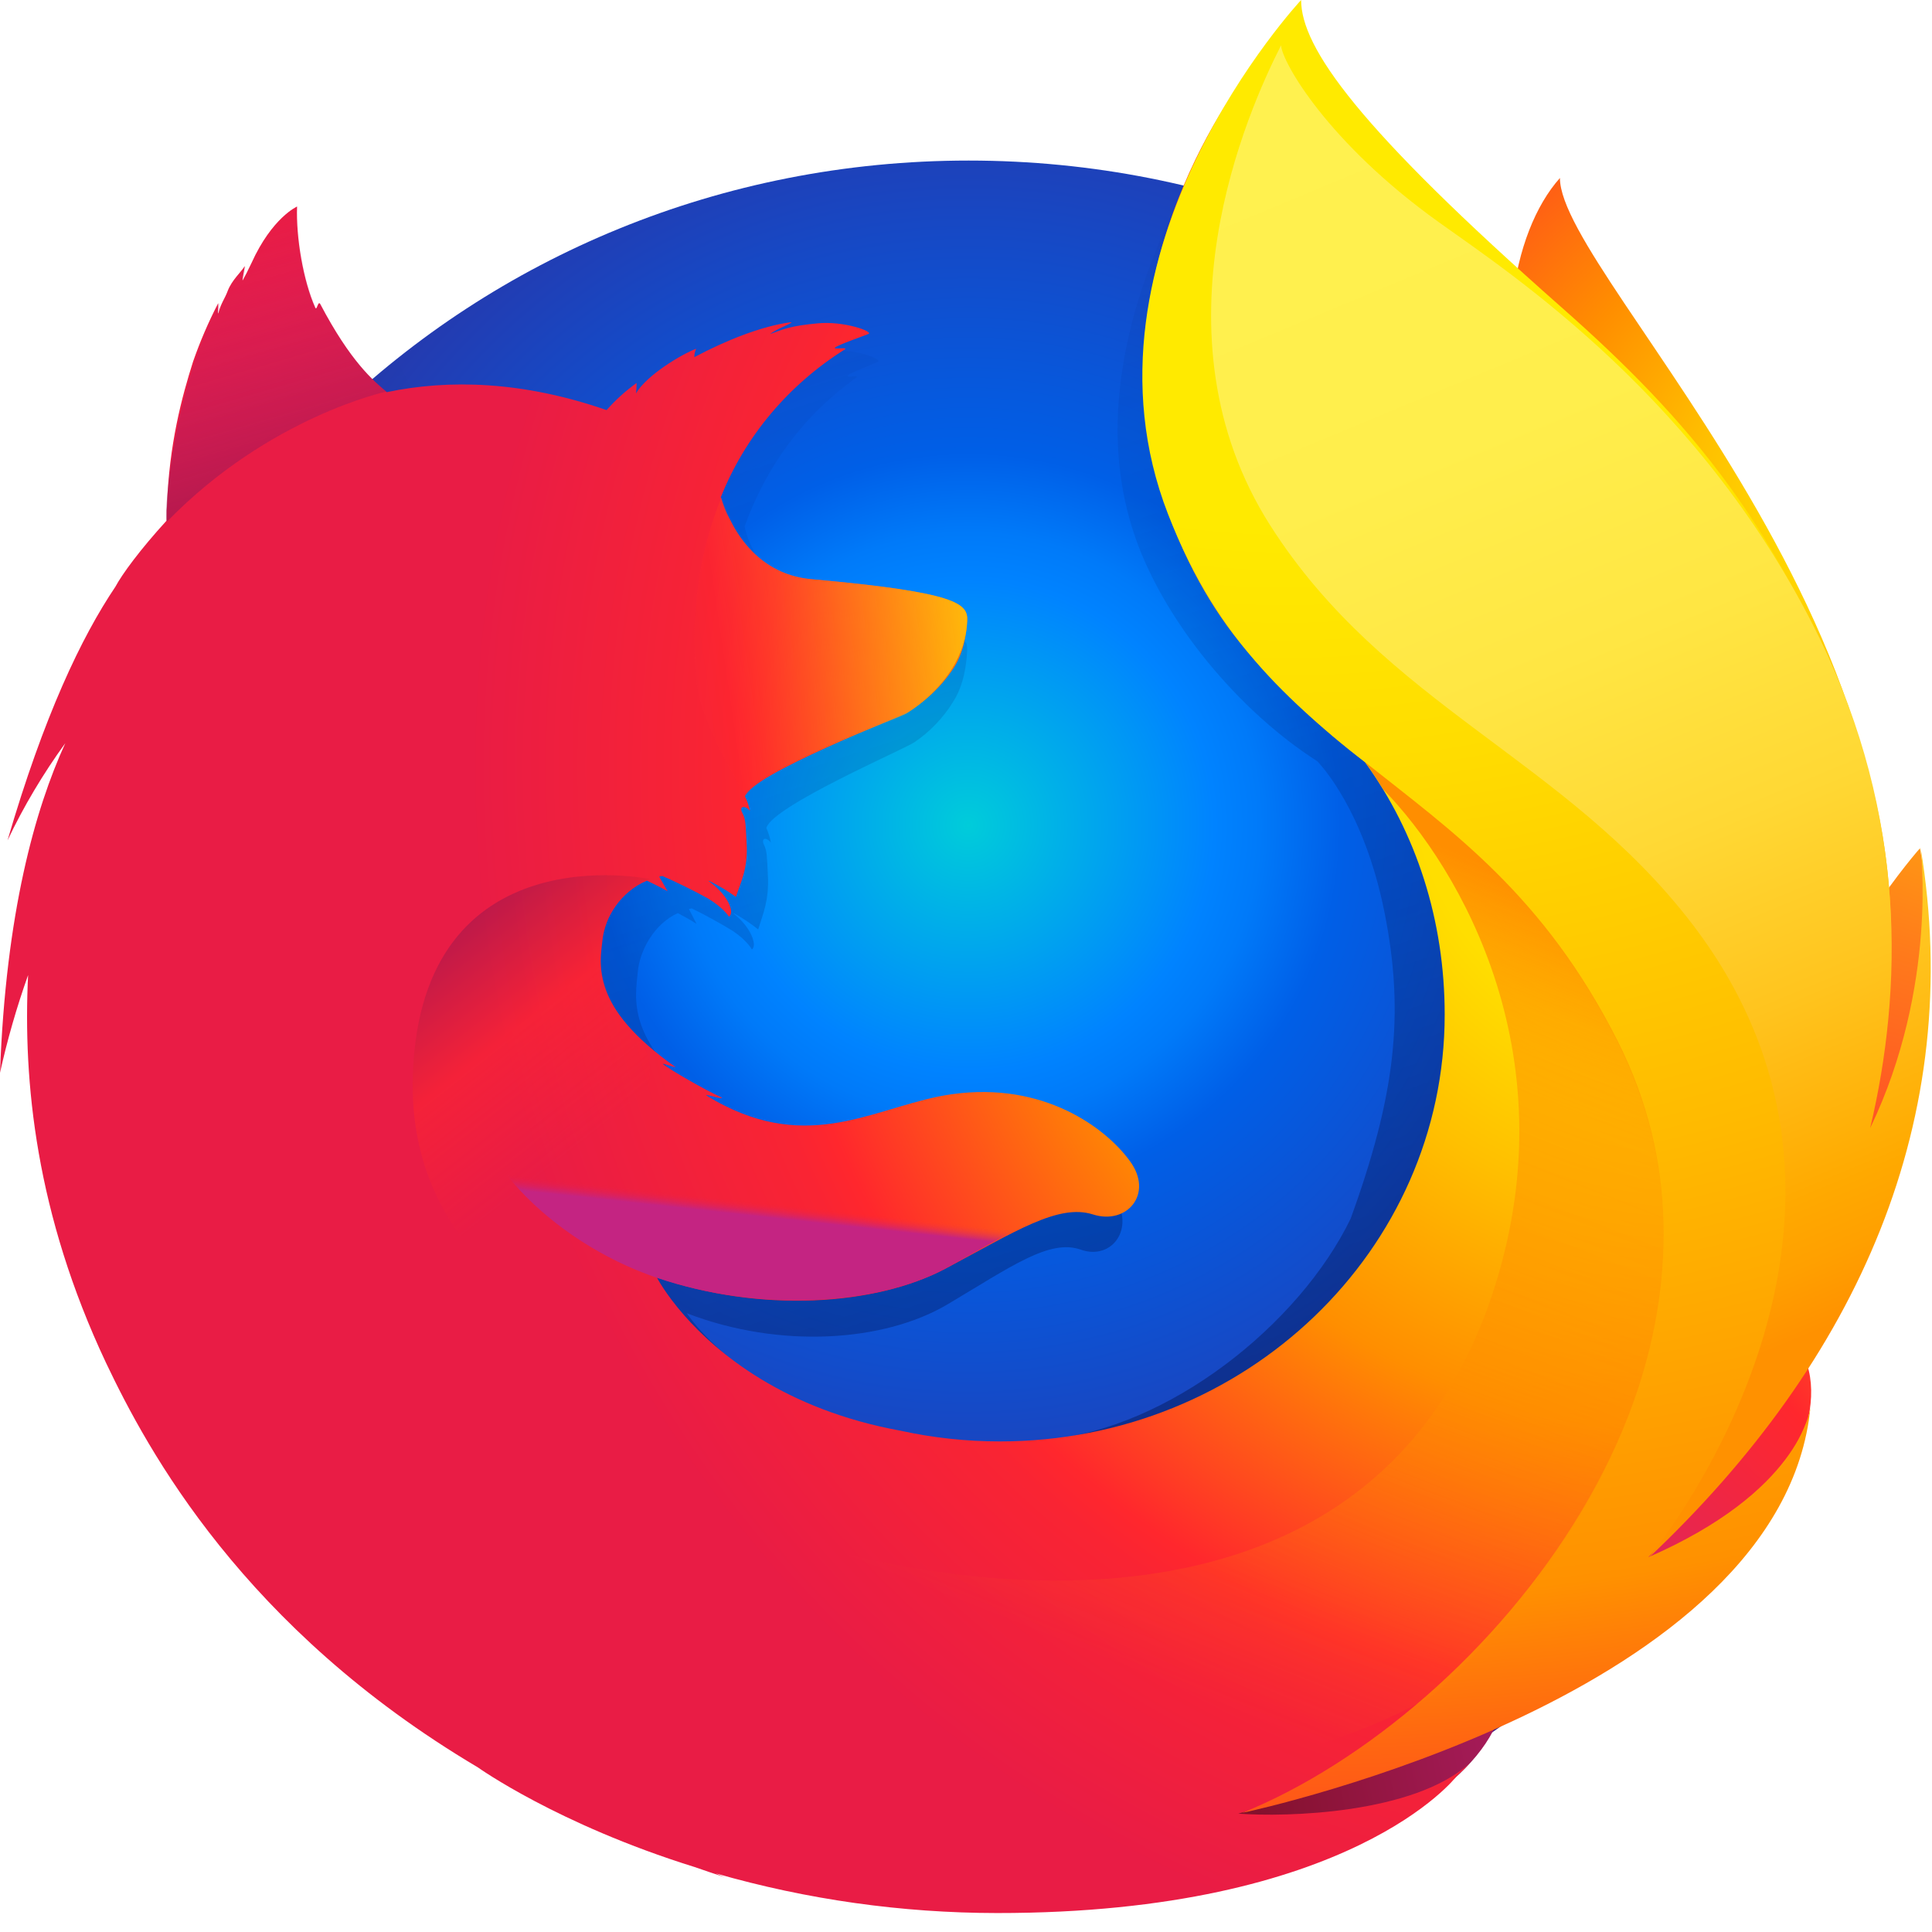 <?xml version="1.0" encoding="UTF-8"?>
<svg width="48px" height="48px" viewBox="0 0 48 48" version="1.1" xmlns="http://www.w3.org/2000/svg" xmlns:xlink="http://www.w3.org/1999/xlink">
    <!-- Generator: sketchtool 63.1 (101010) - https://sketch.com -->
    <title>50D9B0E6-D4EF-4E56-891D-C887C5B2C815</title>
    <desc>Created with sketchtool.</desc>
    <defs>
        <radialGradient cx="86.85%" cy="30.027%" fx="86.85%" fy="30.027%" r="184.01%" gradientTransform="translate(0.868,0.3),scale(1,0.378),rotate(2.453),translate(-0.868,-0.3)" id="radialGradient-1">
            <stop stop-color="#FFEA00" offset="4.5%"></stop>
            <stop stop-color="#FFDE00" offset="12%"></stop>
            <stop stop-color="#FFBF00" offset="25.4%"></stop>
            <stop stop-color="#FF8E00" offset="42.9%"></stop>
            <stop stop-color="#FF272D" offset="76.9%"></stop>
            <stop stop-color="#E0255A" offset="87.2%"></stop>
            <stop stop-color="#CC2477" offset="95.3%"></stop>
            <stop stop-color="#C42482" offset="100%"></stop>
        </radialGradient>
        <radialGradient cx="50%" cy="38.404%" fx="50%" fy="38.404%" r="64.061%" gradientTransform="translate(0.5,0.384),scale(0.965,1),translate(-0.5,-0.384)" id="radialGradient-2">
            <stop stop-color="#00CCDA" offset="0%"></stop>
            <stop stop-color="#0083FF" offset="22%"></stop>
            <stop stop-color="#007AF9" offset="26.1%"></stop>
            <stop stop-color="#0060E8" offset="33%"></stop>
            <stop stop-color="#005FE7" offset="33.3%"></stop>
            <stop stop-color="#4A1475" offset="100%"></stop>
        </radialGradient>
        <linearGradient x1="57.072%" y1="75.22%" x2="35.686%" y2="6.805%" id="linearGradient-3">
            <stop stop-color="#000F43" stop-opacity="0.4" offset="0%"></stop>
            <stop stop-color="#001962" stop-opacity="0.173" offset="48.5%"></stop>
            <stop stop-color="#002079" stop-opacity="0" offset="100%"></stop>
        </linearGradient>
        <radialGradient cx="147.727%" cy="-21.664%" fx="147.727%" fy="-21.664%" r="178.903%" gradientTransform="translate(1.477,-0.217),scale(0.886,1),rotate(5.533),translate(-1.477,0.217)" id="radialGradient-4">
            <stop stop-color="#FFEA00" offset="0.3%"></stop>
            <stop stop-color="#FF272D" offset="49.7%"></stop>
            <stop stop-color="#C42482" offset="100%"></stop>
        </radialGradient>
        <radialGradient cx="135.976%" cy="-52.131%" fx="135.976%" fy="-52.131%" r="453.717%" gradientTransform="translate(1.36,-0.521),scale(1,0.564),rotate(5.533),translate(-1.36,0.521)" id="radialGradient-5">
            <stop stop-color="#FFE900" offset="0.3%"></stop>
            <stop stop-color="#FFAF0E" offset="15.7%"></stop>
            <stop stop-color="#FF7A1B" offset="31.6%"></stop>
            <stop stop-color="#FF4E26" offset="47.2%"></stop>
            <stop stop-color="#FF2C2E" offset="62.1%"></stop>
            <stop stop-color="#FF1434" offset="76.2%"></stop>
            <stop stop-color="#FF0538" offset="89.2%"></stop>
            <stop stop-color="#FF0039" offset="100%"></stop>
        </radialGradient>
        <radialGradient cx="211.883%" cy="2.145%" fx="211.883%" fy="2.145%" r="393.115%" gradientTransform="translate(2.119,0.021),scale(0.512,1),rotate(5.533),translate(-2.119,-0.021)" id="radialGradient-6">
            <stop stop-color="#FF272D" offset="0.3%"></stop>
            <stop stop-color="#C42482" offset="49.7%"></stop>
            <stop stop-color="#620700" offset="98.6%"></stop>
        </radialGradient>
        <radialGradient cx="89.956%" cy="39.179%" fx="89.956%" fy="39.179%" r="65.47%" gradientTransform="translate(0.9,0.392),scale(1,0.999),translate(-0.9,-0.392)" id="radialGradient-7">
            <stop stop-color="#FFEA00" offset="0%"></stop>
            <stop stop-color="#FFDE00" offset="23.1%"></stop>
            <stop stop-color="#FFBF00" offset="36.5%"></stop>
            <stop stop-color="#FF8E00" offset="54.1%"></stop>
            <stop stop-color="#FF272D" offset="76.3%"></stop>
            <stop stop-color="#F92433" offset="79.6%"></stop>
            <stop stop-color="#E91C45" offset="100%"></stop>
        </radialGradient>
        <radialGradient cx="24.953%" cy="0.138%" fx="24.953%" fy="0.138%" r="249.815%" gradientTransform="translate(0.25,0.001),scale(1,0.413),translate(-0.25,-0.001)" id="radialGradient-8">
            <stop stop-color="#FFEA00" offset="27.9%"></stop>
            <stop stop-color="#FFDD00" offset="40.2%"></stop>
            <stop stop-color="#FFBA00" offset="63%"></stop>
            <stop stop-color="#FF9100" offset="85.6%"></stop>
            <stop stop-color="#FF6711" offset="93.3%"></stop>
            <stop stop-color="#FF4A1D" offset="99.4%"></stop>
        </radialGradient>
        <linearGradient x1="-93.506%" y1="64.455%" x2="127.223%" y2="29.666%" id="linearGradient-9">
            <stop stop-color="#C42482" stop-opacity="0.5" offset="0%"></stop>
            <stop stop-color="#FF272D" stop-opacity="0.5" offset="47.4%"></stop>
            <stop stop-color="#FF2C2C" stop-opacity="0.513" offset="48.6%"></stop>
            <stop stop-color="#FF7A1A" stop-opacity="0.72" offset="67.5%"></stop>
            <stop stop-color="#FFB20D" stop-opacity="0.871" offset="82.9%"></stop>
            <stop stop-color="#FFD605" stop-opacity="0.964" offset="94.2%"></stop>
            <stop stop-color="#FFE302" offset="100%"></stop>
        </linearGradient>
        <linearGradient x1="53.199%" y1="94.893%" x2="34.979%" y2="5.478%" id="linearGradient-10">
            <stop stop-color="#891551" stop-opacity="0.6" offset="0%"></stop>
            <stop stop-color="#C42482" stop-opacity="0" offset="100%"></stop>
        </linearGradient>
        <linearGradient x1="25.045%" y1="6.686%" x2="48.76%" y2="47.886%" id="linearGradient-11">
            <stop stop-color="#891551" stop-opacity="0.5" offset="0.5%"></stop>
            <stop stop-color="#FF272D" stop-opacity="0.5" offset="48.4%"></stop>
            <stop stop-color="#FF272D" stop-opacity="0" offset="100%"></stop>
        </linearGradient>
        <linearGradient x1="47.509%" y1="55.863%" x2="50.009%" y2="47.969%" id="linearGradient-12">
            <stop stop-color="#C42482" offset="0%"></stop>
            <stop stop-color="#C42482" stop-opacity="0.81" offset="8.3%"></stop>
            <stop stop-color="#C42482" stop-opacity="0.565" offset="20.6%"></stop>
            <stop stop-color="#C42482" stop-opacity="0.362" offset="32.8%"></stop>
            <stop stop-color="#C42482" stop-opacity="0.204" offset="44.7%"></stop>
            <stop stop-color="#C42482" stop-opacity="0.091" offset="56.2%"></stop>
            <stop stop-color="#C42482" stop-opacity="0.023" offset="67.3%"></stop>
            <stop stop-color="#C42482" stop-opacity="0" offset="77.3%"></stop>
        </linearGradient>
        <linearGradient x1="40.125%" y1="1.647%" x2="59.578%" y2="89.461%" id="linearGradient-13">
            <stop stop-color="#FFF14F" offset="0%"></stop>
            <stop stop-color="#FFEE4C" offset="26.8%"></stop>
            <stop stop-color="#FFE643" offset="45.2%"></stop>
            <stop stop-color="#FFD834" offset="61.2%"></stop>
            <stop stop-color="#FFC41E" offset="75.7%"></stop>
            <stop stop-color="#FFAB02" offset="89.2%"></stop>
            <stop stop-color="#FFA900" offset="90.2%"></stop>
            <stop stop-color="#FFA000" offset="94.9%"></stop>
            <stop stop-color="#FF9100" offset="100%"></stop>
        </linearGradient>
        <linearGradient x1="71.747%" y1="7.159%" x2="42.759%" y2="81.948%" id="linearGradient-14">
            <stop stop-color="#FF8E00" offset="0%"></stop>
            <stop stop-color="#FF8E00" stop-opacity="0.858" offset="4%"></stop>
            <stop stop-color="#FF8E00" stop-opacity="0.729" offset="8.4%"></stop>
            <stop stop-color="#FF8E00" stop-opacity="0.628" offset="13%"></stop>
            <stop stop-color="#FF8E00" stop-opacity="0.557" offset="17.8%"></stop>
            <stop stop-color="#FF8E00" stop-opacity="0.514" offset="22.7%"></stop>
            <stop stop-color="#FF8E00" stop-opacity="0.5" offset="28.2%"></stop>
            <stop stop-color="#FF8E00" stop-opacity="0.478" offset="38.9%"></stop>
            <stop stop-color="#FF8E00" stop-opacity="0.416" offset="52.4%"></stop>
            <stop stop-color="#FF8E00" stop-opacity="0.314" offset="67.6%"></stop>
            <stop stop-color="#FF8E00" stop-opacity="0.172" offset="83.8%"></stop>
            <stop stop-color="#FF8E00" stop-opacity="0" offset="100%"></stop>
        </linearGradient>
    </defs>
    <g id="Page-1" stroke="none" stroke-width="1" fill="none" fill-rule="evenodd">
        <g id="Browser-Compatibility---Screen-1" transform="translate(-611, -501)" fill-rule="nonzero">
            <g id="modal-/-group-/-02-transactional-/-01-no-label" transform="translate(80, 64)">
                <g id="Active-Logo" transform="translate(443, 437)">
                    <g id="logo-firefox" transform="translate(88, 0)">
                        <path d="M38.756,4.422 C37.552,5.769 36.99,8.8 38.212,11.873 C39.434,14.946 41.307,14.279 42.474,17.412 C44.015,21.547 43.297,27.101 43.297,27.101 C43.297,27.101 45.15,32.25 46.44,26.781 C49.297,16.507 38.756,6.952 38.756,4.422 Z" id="Path" fill="url(#radialGradient-1)"></path>
                        <path d="M24.054,47.077 C36.393,47.077 46.389,37.429 46.389,25.533 C46.389,13.637 36.393,3.989 24.066,3.989 C11.739,3.989 1.743,13.637 1.743,25.533 C1.719,37.441 11.727,47.077 24.054,47.077 Z" id="_Path_" fill="url(#radialGradient-2)"></path>
                        <path d="M40.789,38.817 C40.306,39.144 39.799,39.438 39.273,39.695 C39.97,38.715 40.613,37.7 41.2,36.654 C41.676,36.149 42.112,35.657 42.467,35.125 C42.64,34.864 42.835,34.542 43.042,34.168 C44.296,31.999 45.678,28.49 45.717,24.884 L45.717,24.876 C45.719,24.787 45.719,24.698 45.719,24.609 C45.725,23.704 45.628,22.802 45.431,21.917 C45.441,21.986 45.45,22.055 45.459,22.124 C45.448,22.071 45.438,22.017 45.426,21.964 C45.445,22.062 45.46,22.157 45.475,22.253 C45.732,24.34 45.549,26.376 44.636,27.878 C44.622,27.9 44.607,27.92 44.592,27.941 C45.066,25.66 45.224,23.141 44.697,20.619 C44.697,20.619 44.487,19.393 42.918,15.671 C42.014,13.528 40.41,11.772 38.993,10.493 C37.751,9.017 36.622,8.027 36.001,7.398 C34.701,6.085 34.157,5.101 33.933,4.458 C33.739,4.365 31.26,2.053 31.063,1.964 C29.981,3.575 26.577,8.614 28.196,13.322 C28.93,15.456 30.785,17.67 32.728,18.913 C32.813,19.006 33.883,20.122 34.392,22.64 C34.918,25.24 34.642,27.27 33.56,30.27 C32.287,32.903 29.028,35.506 25.976,35.772 C19.452,36.341 17.063,32.627 17.063,32.627 C19.394,33.522 21.972,33.335 23.54,32.407 C25.12,31.469 26.075,30.773 26.851,31.047 C27.616,31.321 28.224,30.528 27.678,29.706 C26.816,28.431 25.243,27.774 23.683,28.036 C22.102,28.283 20.653,29.486 18.581,28.321 C18.447,28.246 18.317,28.165 18.192,28.077 C18.055,27.99 18.636,28.208 18.5,28.11 C18.097,27.899 17.383,27.441 17.198,27.278 C17.167,27.251 17.511,27.383 17.48,27.356 C15.543,25.824 15.785,24.79 15.846,24.141 C15.894,23.622 16.246,22.956 16.839,22.686 C17.126,22.836 17.304,22.951 17.304,22.951 C17.304,22.951 17.182,22.711 17.116,22.585 C17.139,22.575 17.161,22.578 17.184,22.569 C17.419,22.677 17.938,22.96 18.211,23.132 C18.567,23.373 18.68,23.588 18.68,23.588 C18.68,23.588 18.774,23.538 18.705,23.328 C18.68,23.242 18.572,22.968 18.219,22.692 L18.241,22.694 C18.452,22.81 18.652,22.943 18.838,23.092 C18.938,22.746 19.116,22.383 19.077,21.735 C19.053,21.28 19.064,21.162 18.98,20.986 C18.906,20.835 19.022,20.776 19.152,20.933 C19.13,20.81 19.093,20.69 19.041,20.575 L19.042,20.564 C19.205,20.021 22.476,18.609 22.714,18.444 C23.106,18.179 23.434,17.836 23.677,17.44 C23.859,17.161 23.996,16.771 24.029,16.178 C24.047,15.751 23.84,15.467 20.532,15.134 C19.627,15.049 19.097,14.419 18.795,13.839 C18.74,13.714 18.684,13.6 18.628,13.487 C18.574,13.354 18.531,13.218 18.499,13.08 C19.04,11.588 19.948,10.328 21.285,9.375 C21.357,9.311 20.994,9.391 21.067,9.328 C21.151,9.253 21.706,9.039 21.811,8.991 C21.938,8.933 21.263,8.657 20.667,8.724 C20.06,8.79 19.931,8.86 19.606,8.991 C19.741,8.863 20.169,8.694 20.068,8.696 C19.414,8.792 18.6,9.157 17.905,9.571 C17.904,9.499 17.918,9.427 17.947,9.361 C17.623,9.493 16.827,10.027 16.595,10.479 C16.605,10.392 16.61,10.305 16.609,10.218 C16.362,10.416 16.139,10.64 15.945,10.885 L15.933,10.896 C14.053,10.169 12.399,10.122 10.999,10.448 C10.693,10.153 10.543,10.369 9.846,8.899 C9.799,8.81 9.883,8.986 9.846,8.899 C9.732,8.614 9.916,9.279 9.846,8.899 C8.675,9.786 7.134,10.792 6.394,11.502 C6.384,11.53 7.257,11.265 6.394,11.502 C6.091,11.585 6.112,11.757 6.066,13.313 C6.055,13.431 6.065,13.563 6.055,13.67 C5.464,14.393 5.061,15.005 4.909,15.322 C4.144,16.587 3.302,18.558 2.486,21.676 C2.846,20.831 3.28,20.017 3.784,19.242 C3.105,20.897 2.449,23.496 2.318,27.499 C2.482,26.673 2.692,25.856 2.948,25.052 C2.788,28.373 3.385,31.687 4.696,34.763 C5.166,35.866 5.942,37.539 7.264,39.371 C11.416,43.566 17.274,46.177 23.759,46.177 C30.53,46.177 36.611,43.333 40.789,38.817 Z" id="Path" fill="url(#linearGradient-3)"></path>
                        <path d="M35.779,41.864 C43.973,40.953 47.601,32.846 42.942,32.686 C38.734,32.557 31.897,42.294 35.779,41.864 Z" id="Path" fill="url(#radialGradient-4)"></path>
                        <path d="M43.532,31.03 C49.17,27.88 47.7,21.076 47.7,21.076 C47.7,21.076 45.525,23.503 44.046,27.371 C42.586,31.201 40.143,32.933 43.532,31.03 Z" id="Path" fill="url(#radialGradient-5)"></path>
                        <path d="M25.634,45.89 C33.494,48.298 40.25,42.353 36.086,40.368 C32.3,38.578 21.903,44.751 25.634,45.89 Z" id="Path" fill="url(#radialGradient-6)"></path>
                        <path d="M44.118,33.919 C44.309,33.66 44.568,32.831 44.796,32.46 C46.184,30.309 46.194,28.595 46.194,28.555 C47.032,24.536 46.956,22.894 46.441,19.859 C46.025,17.415 44.211,13.913 42.638,12.227 C41.018,10.49 42.16,11.056 40.591,9.787 C39.216,8.324 37.883,6.875 37.157,6.292 C31.91,2.082 32.029,1.187 32.13,1.035 C32.113,1.053 32.088,1.079 32.056,1.114 C31.994,0.876 31.95,0.676 31.95,0.676 C31.95,0.676 29.082,3.429 28.478,8.018 C28.084,11.014 29.252,14.137 30.943,16.133 C31.824,17.167 32.82,18.107 33.912,18.934 C35.19,20.695 35.893,22.869 35.893,25.208 C35.893,31.064 30.945,35.812 24.842,35.812 C24.01,35.812 23.181,35.723 22.37,35.545 C19.49,35.018 17.827,33.624 16.997,32.677 C16.522,32.134 16.32,31.739 16.32,31.739 C18.9,32.626 21.753,32.44 23.488,31.52 C25.236,30.59 26.294,29.9 27.153,30.172 C27.999,30.443 28.673,29.657 28.069,28.842 C27.476,28.028 25.935,26.863 23.647,27.186 C21.897,27.431 20.293,28.623 18,27.468 C17.852,27.395 17.708,27.314 17.569,27.226 C17.418,27.14 18.061,27.356 17.911,27.259 C17.465,27.05 16.674,26.596 16.47,26.434 C16.436,26.407 16.816,26.538 16.782,26.511 C14.637,24.992 14.905,23.966 14.972,23.323 C15.026,22.808 15.416,22.148 16.072,21.88 C16.389,22.029 16.587,22.143 16.587,22.143 C16.587,22.143 16.451,21.905 16.378,21.78 C16.404,21.77 16.428,21.773 16.454,21.763 C16.714,21.871 17.288,22.151 17.59,22.322 C17.984,22.561 18.11,22.774 18.11,22.774 C18.11,22.774 18.213,22.725 18.137,22.517 C18.109,22.431 17.989,22.16 17.599,21.886 L17.623,21.888 C17.855,22.001 18.076,22.134 18.284,22.283 C18.394,21.939 18.592,21.58 18.549,20.937 C18.522,20.486 18.534,20.369 18.442,20.194 C18.359,20.044 18.488,19.986 18.632,20.142 C18.607,20.019 18.566,19.9 18.509,19.787 L18.51,19.775 C18.69,19.237 22.311,17.837 22.574,17.673 C22.999,17.418 23.362,17.078 23.64,16.677 C23.841,16.401 23.993,16.014 24.03,15.426 C24.042,15.161 23.957,14.952 22.998,14.752 C22.423,14.631 21.532,14.514 20.159,14.391 C19.158,14.306 18.57,13.682 18.236,13.106 C18.175,12.982 18.113,12.869 18.051,12.757 C17.992,12.626 17.944,12.491 17.909,12.353 C18.508,10.847 19.587,9.562 20.992,8.679 C21.072,8.616 20.67,8.695 20.75,8.632 C20.844,8.559 21.458,8.346 21.574,8.298 C21.715,8.241 20.968,7.968 20.308,8.034 C19.636,8.099 19.493,8.168 19.134,8.299 C19.283,8.172 19.757,8.004 19.646,8.006 C18.921,8.101 18.021,8.463 17.251,8.874 C17.249,8.802 17.265,8.73 17.297,8.665 C16.939,8.796 16.058,9.326 15.801,9.774 C15.812,9.688 15.817,9.602 15.816,9.515 C15.546,9.709 15.299,9.931 15.081,10.177 L15.068,10.188 C12.988,9.467 11.157,9.42 9.608,9.743 C9.269,9.45 8.724,9.008 7.953,7.55 C7.9,7.463 7.872,7.732 7.832,7.645 C7.532,6.978 7.351,5.885 7.381,5.131 C7.381,5.131 6.761,5.402 6.248,6.535 C6.153,6.738 6.092,6.851 6.031,6.963 C6.003,6.996 6.095,6.591 6.08,6.613 C5.991,6.758 5.76,6.96 5.659,7.223 C5.589,7.417 5.492,7.526 5.429,7.768 L5.415,7.79 C5.41,7.719 5.433,7.496 5.416,7.542 C5.175,8.008 4.969,8.49 4.797,8.983 C4.52,9.855 4.199,11.041 4.148,12.585 C4.136,12.702 4.147,12.833 4.136,12.938 C3.481,13.655 3.036,14.262 2.867,14.577 C2.022,15.832 1.09,17.786 0.187,20.879 C0.588,20.034 1.069,19.226 1.622,18.464 C0.871,20.106 0.145,22.683 0,26.653 C0.182,25.832 0.415,25.021 0.698,24.226 C0.568,26.873 0.889,30.155 2.633,33.857 C3.667,36.035 6.05,40.458 11.871,43.909 C11.871,43.909 13.851,45.325 17.255,46.385 C17.507,46.473 17.762,46.559 18.022,46.643 C17.94,46.611 17.861,46.578 17.785,46.544 C20.05,47.195 22.403,47.527 24.768,47.529 C33.582,47.536 36.182,44.138 36.182,44.138 C36.182,44.138 36.173,44.145 36.156,44.156 C36.28,44.044 36.4,43.927 36.515,43.806 C35.125,45.067 31.951,45.15 30.764,45.059 C32.788,44.489 34.12,44.006 36.71,43.054 C37.013,42.946 37.323,42.823 37.64,42.685 C37.675,42.67 37.709,42.655 37.743,42.64 C37.806,42.612 37.869,42.585 37.932,42.555 C39.194,41.984 40.381,41.271 41.467,40.431 C44.068,38.436 44.634,36.491 44.93,35.209 C44.889,35.332 44.761,35.619 44.67,35.804 C44,37.18 42.515,38.024 40.901,38.748 C41.669,37.781 42.381,36.774 43.034,35.732 C43.561,35.231 43.725,34.446 44.118,33.919 Z" id="Path" fill="url(#radialGradient-7)"></path>
                        <path d="M40.952,38.689 C42.013,37.566 42.965,36.282 43.687,34.826 C45.543,31.079 48.414,24.848 46.153,18.341 C44.366,13.197 41.913,10.385 38.798,7.638 C33.739,3.176 32.326,1.184 32.326,0 C32.326,0 26.485,6.251 29.018,12.77 C31.552,19.29 36.74,19.051 40.172,25.854 C44.211,33.86 36.904,42.596 30.862,45.041 C31.232,44.962 44.294,42.125 44.981,34.952 C44.965,35.084 44.671,37.068 40.952,38.689 Z" id="Path" fill="url(#radialGradient-8)"></path>
                        <path d="M24.03,15.426 C24.05,15.003 23.821,14.718 20.172,14.39 C18.67,14.257 18.095,12.924 17.92,12.364 C17.386,13.695 17.166,15.092 17.284,16.782 C17.365,17.889 18.14,19.078 18.51,19.775 C18.51,19.775 18.593,19.673 18.631,19.635 C19.328,18.938 22.25,17.876 22.525,17.725 C22.827,17.541 23.979,16.733 24.03,15.426 Z" id="Path" fill="url(#linearGradient-9)"></path>
                        <path d="M7.965,7.558 C7.913,7.47 7.885,7.739 7.845,7.653 C7.545,6.985 7.363,5.904 7.406,5.14 C7.406,5.14 6.786,5.411 6.273,6.543 C6.178,6.747 6.117,6.859 6.056,6.972 C6.028,7.004 6.12,6.6 6.105,6.622 C6.016,6.767 5.785,6.969 5.685,7.219 C5.602,7.424 5.516,7.534 5.453,7.788 C5.433,7.857 5.473,7.483 5.455,7.528 C4.262,9.742 4.035,13.089 4.161,12.947 C6.7,10.344 9.611,9.726 9.611,9.726 C9.301,9.507 8.628,8.875 7.966,7.558 L7.965,7.558 Z" id="Path" fill="url(#linearGradient-10)"></path>
                        <path d="M17.602,34.782 C14.094,33.344 10.106,31.316 10.256,26.709 C10.461,20.641 16.15,21.841 16.15,21.841 C15.936,21.891 15.362,22.283 15.158,22.701 C14.943,23.224 14.551,24.405 15.739,25.643 C17.606,27.584 11.906,30.249 20.704,35.282 C20.926,35.398 18.641,35.213 17.602,34.782 L17.602,34.782 Z" id="Path" fill="url(#linearGradient-11)"></path>
                        <path d="M16.356,31.758 C18.844,32.59 21.742,32.444 23.477,31.524 C24.638,30.903 26.128,29.909 27.045,30.154 C26.251,29.853 25.65,29.712 24.927,29.678 C24.804,29.678 24.656,29.675 24.522,29.663 C24.257,29.662 23.992,29.676 23.729,29.704 C23.281,29.744 22.785,30.015 22.334,29.971 C22.309,29.969 22.771,29.789 22.734,29.797 C22.495,29.845 22.235,29.855 21.96,29.888 C21.786,29.907 21.636,29.928 21.463,29.935 C16.281,30.356 11.902,27.239 11.902,27.239 C11.529,28.444 13.571,30.828 16.356,31.758 L16.356,31.758 Z" id="Path" fill="url(#linearGradient-12)"></path>
                        <path d="M40.943,38.721 C46.184,33.781 48.835,27.777 47.714,21.042 C47.714,21.042 48.162,24.495 46.464,28.027 C47.28,24.579 47.375,20.294 45.207,15.856 C42.315,9.933 37.557,6.816 35.741,5.516 C32.989,3.545 31.848,1.539 31.828,1.125 C31.006,2.742 28.519,8.284 31.56,13.056 C34.41,17.527 38.9,18.854 42.042,22.955 C47.832,30.511 40.943,38.721 40.943,38.721 Z" id="Path" fill="url(#linearGradient-13)"></path>
                        <path d="M40.192,25.868 C38.36,22.236 36.074,20.651 33.912,18.934 C34.164,19.272 34.226,19.392 34.365,19.611 C36.268,21.558 39.075,26.308 37.037,32.271 C33.202,43.495 17.86,38.21 16.252,36.725 C16.902,43.221 28.228,46.329 35.603,42.117 C39.799,38.303 43.193,31.821 40.192,25.868 Z" id="Path" fill="url(#linearGradient-14)"></path>
                    </g>
                </g>
            </g>
        </g>
    </g>
</svg>